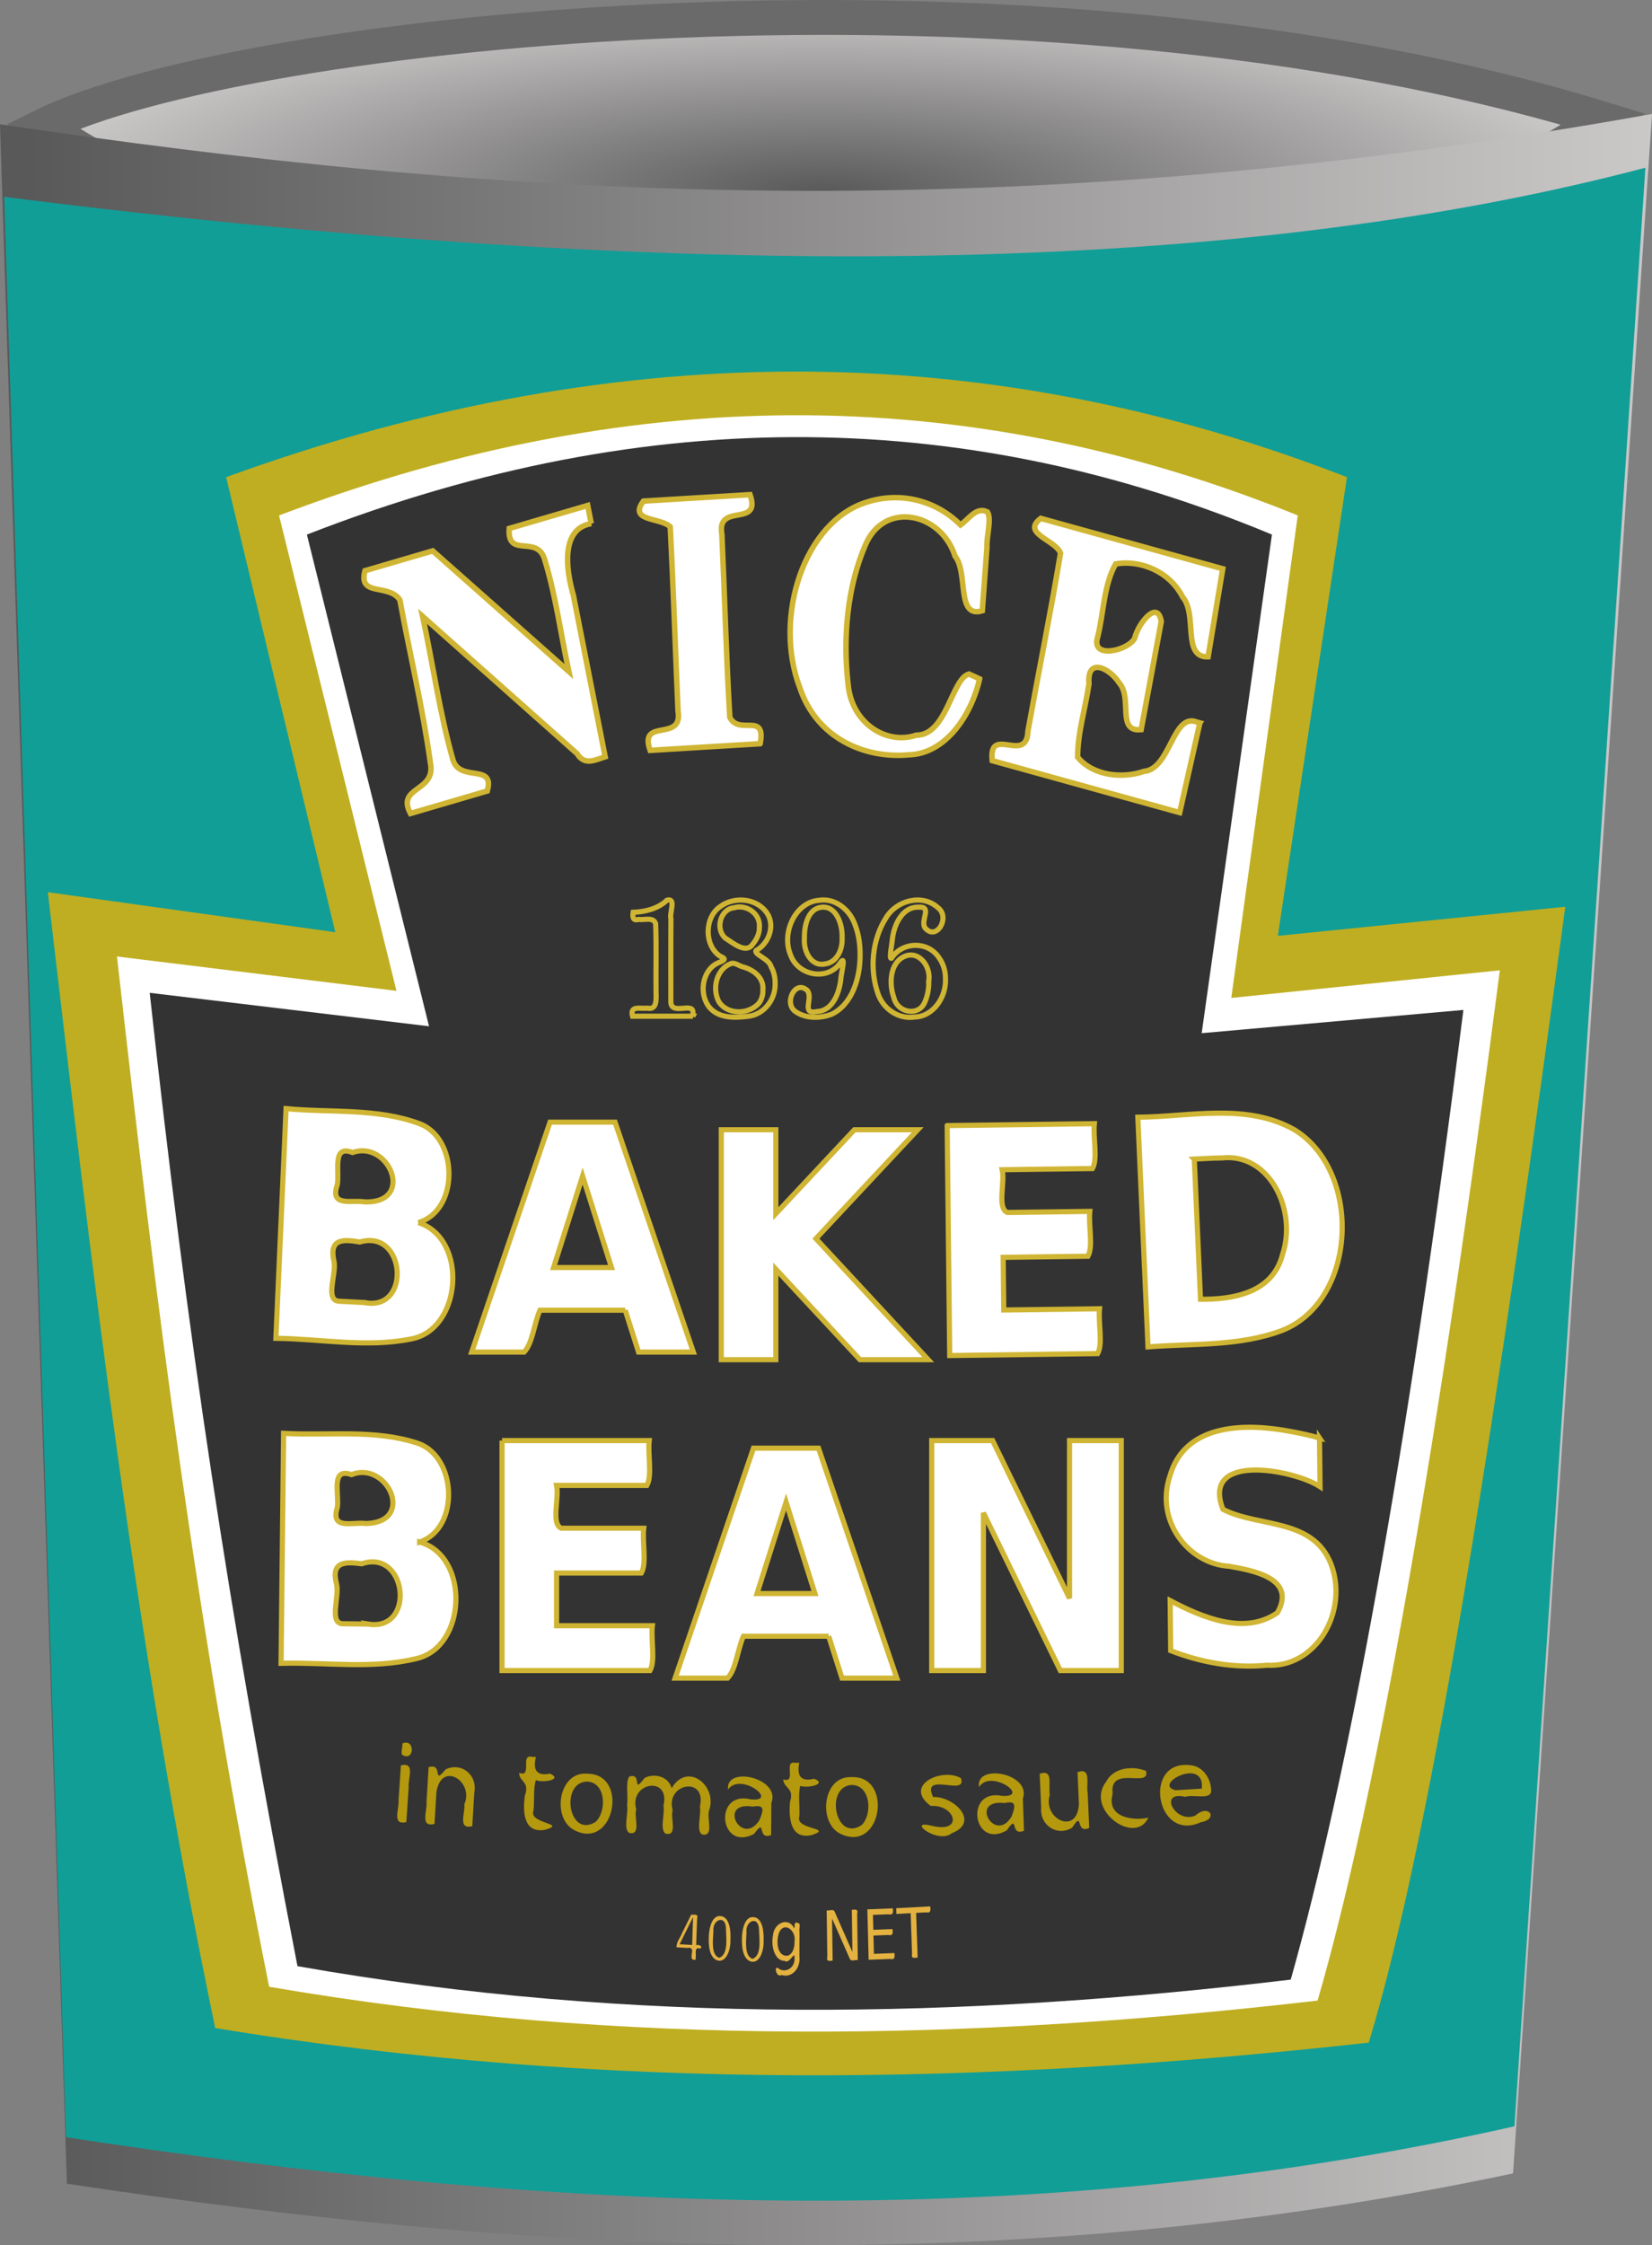 <?xml version="1.0" encoding="UTF-8" standalone="no"?>
<!-- Created with Inkscape (http://www.inkscape.org/) -->
<svg
    xmlns:inkscape="http://www.inkscape.org/namespaces/inkscape"
    xmlns:rdf="http://www.w3.org/1999/02/22-rdf-syntax-ns#"
    xmlns="http://www.w3.org/2000/svg"
    xmlns:sodipodi="http://sodipodi.sourceforge.net/DTD/sodipodi-0.dtd"
    xmlns:cc="http://creativecommons.org/ns#"
    xmlns:xlink="http://www.w3.org/1999/xlink"
    xmlns:dc="http://purl.org/dc/elements/1.1/"
    xmlns:svg="http://www.w3.org/2000/svg"
    xmlns:ns1="http://sozi.baierouge.fr"
    id="svg5473"
    sodipodi:docname="Beans.svg"
    viewBox="0 0 321 436.09"
    version="1.1"
    inkscape:version="0.48.0 r9654"
  >
  <rect x="0" y="0" width="321" height="436.09" fill="#808080" stroke="none"/>
  <title
      id="title6176"
    >Nice Baked Beans</title
  >
  <defs
      id="defs5475"
    >
    <linearGradient
        id="linearGradient5991"
      >
      <stop
          id="stop5993"
          style="stop-color:#595959"
          offset="0"
      />
      <stop
          id="stop5995"
          style="stop-color:#cbc8c8"
          offset="1"
      />
    </linearGradient
    >
    <linearGradient
        id="linearGradient5997"
        y2="369.36"
        xlink:href="#linearGradient5991"
        gradientUnits="userSpaceOnUse"
        x2="550.5"
        y1="369.36"
        x1="234.5"
        inkscape:collect="always"
    />
    <radialGradient
        id="radialGradient6197"
        xlink:href="#linearGradient5991"
        gradientUnits="userSpaceOnUse"
        cy="184.52"
        cx="388.93"
        gradientTransform="matrix(1 0 0 .241 0 140.12)"
        r="155.01"
        inkscape:collect="always"
    />
  </defs
  >
  <sodipodi:namedview
      id="base"
      bordercolor="#666666"
      inkscape:pageshadow="2"
      inkscape:window-y="1"
      fit-margin-left="0"
      pagecolor="#ffffff"
      fit-margin-top="0"
      inkscape:window-maximized="1"
      inkscape:zoom="1.4142136"
      inkscape:window-x="0"
      inkscape:window-height="1022"
      showgrid="false"
      borderopacity="1.0"
      inkscape:current-layer="layer1"
      inkscape:cx="84.196339"
      inkscape:cy="208.4844"
      fit-margin-right="0"
      fit-margin-bottom="0"
      inkscape:window-width="1680"
      inkscape:pageopacity="0.0"
      inkscape:document-units="px"
  />
  <g
      id="layer1"
      inkscape:label="Layer 1"
      inkscape:groupmode="layer"
      transform="translate(-229 -147.22)"
    >
    <path
        id="path5999"
        sodipodi:nodetypes="ccc"
        style="stroke:#6a6a6a;stroke-width:6.774;fill:url(#radialGradient6197)"
        inkscape:connector-curvature="0"
        d="m237.3 171.72c38.237-18.886 192.06-35.501 303.25-1.354-99.856 62.259-200.89 65.42-303.25 1.354z"
    />
    <path
        id="path5481"
        sodipodi:nodetypes="ccccc"
        style="fill:url(#linearGradient5997)"
        inkscape:connector-curvature="0"
        d="m229 171.36 13 400c90.369 13.624 182.68 18.828 281-2l27-400c-129.57 23.234-228.37 15.705-321 2z"
    />
    <path
        id="path6076"
        sodipodi:nodetypes="ccccc"
        style="fill:#119e97"
        inkscape:connector-curvature="0"
        d="m229.81 185.45c143.51 18.225 245.1 13.795 318.91-5.657l-25.456 380.42c-94.898 21.39-188.41 16.361-281.43 2.121z"
    />
    <path
        id="path6078"
        sodipodi:nodetypes="ccccccccc"
        style="fill:#bfae21"
        inkscape:connector-curvature="0"
        d="m272.94 239.9 21.213 88.388-55.861-7.778c8.516 72.376 16.684 144.58 32.527 220.62 75.766 12.469 150.27 11.043 224.15 2.828 12.728-42.021 25.456-126.27 38.184-220.62l-55.861 5.657 13.435-89.095c-67.193-26.118-139.29-28.543-217.79 0z"
    />
    <path
        id="path6078-4"
        sodipodi:nodetypes="ccccccccc"
        style="fill:#ffffff"
        inkscape:connector-curvature="0"
        d="m283.22 247.33 22.816 92.341-54.306-6.672c7.74 68.664 15.164 127.97 29.563 200.11 68.861 11.83 136.57 10.477 203.73 2.683 11.568-39.866 23.843-110.6 35.411-200.11l-52.185 5.367 12.918-93.719c-61.07-24.779-126.59-27.079-197.94 0z"
    />
    <path
        id="path6078-4-9"
        sodipodi:nodetypes="ccccccccc"
        style="fill:#333333"
        inkscape:connector-curvature="0"
        d="m288.63 251.05 23.736 95.502-54.277-6.492c7.333 66.809 15.073 118.86 28.714 189.05 65.237 11.51 129.39 10.194 193 2.611 10.959-38.789 22.588-101.25 33.548-188.34l-50.853 4.515 13.652-96.843c-57.855-24.109-119.93-26.347-187.52 0z"
    />
    <path
        id="text6116"
        style="stroke:#cfb533;stroke-width:1.066;fill:#ffffff"
        inkscape:connector-curvature="0"
        d="m343.89 248.92c-5.962 0.956-4.938 8.913-3.483 13.913 2.06 10.46 4.12 20.921 6.181 31.381-1.944 0.592-3.987 1.788-5.443-0.602-10.009-8.893-20.018-17.785-30.027-26.678 2.002 9.306 3.319 18.872 5.919 27.953 1.421 4.325 8.175 0.531 6.646 5.966l-14.925 4.371c-2.825-5.278 4.965-4.127 3.886-9.719-1.477-10.701-4.001-21.166-5.946-31.761-2.134-3.263-8.168-0.516-6.776-5.673 4.387-1.285 8.773-2.569 13.16-3.854 8.818 7.812 17.635 15.624 26.453 23.436-1.572-7.241-2.538-14.716-4.695-21.736-1.435-4.973-7.33-0.116-6.889-6.054 5.081-1.488 10.163-2.976 15.244-4.465 0.231 1.174 0.462 2.348 0.694 3.522zm32.813 42.75c-7.124 0.431-14.248 0.863-21.372 1.294-2.273-6.452 6.449-1.478 5.417-7.647-0.521-11.924-0.9-23.861-1.512-35.776-1.955-1.883-8.177-0.989-5.218-4.99 6.905-0.418 13.811-0.836 20.716-1.255 2.284 6.501-6.579 1.433-5.469 7.717 0.545 11.843 0.839 23.714 1.544 35.539 1.811 3.584 7.09-1.142 5.895 5.117zm42.646-12.582c-1.775 7.64-6.978 14.636-13.86 14.744-8.278 0.76-17.813-3.074-21.126-13.186-5.127-13.578 0.896-32.283 13.224-35.947 6.155-1.923 13.096-0.487 18.057 4.486 1.669-1.215 3.092-3.631 5.237-2.516 0.841 1.419-0.23 4.719-0.106 6.844-0.301 4.112-0.603 8.224-0.904 12.337-5.144 1.567-2.669-7.376-5.302-10.619-2.683-8.435-13.726-10.827-17.404-2.185-3.56 8.201-4.415 18.065-3.362 27.177 0.715 7.558 7.521 11.735 13.217 9.792 5.968 0.065 6.898-11.043 10.276-11.874 0.684 0.315 1.369 0.631 2.053 0.946zm42.796 8.539c-1.307 5.806-2.614 11.612-3.921 17.419-12.141-3.362-24.283-6.724-36.424-10.086-0.767-7.025 6.735 0.823 6.943-5.78 2.08-11.518 4.41-22.983 6.332-34.535-1.067-2.632-7.686-3.816-3.839-6.738 11.785 3.263 23.569 6.527 35.354 9.79l-2.845 17.097c-5.135 0.186-1.988-8.194-4.944-11.619-2.637-5.109-8.36-7.239-13.019-6.426-2.306 4.077-2.325 9.427-3.476 14.124-1.512 4.5 5.873 2.74 7.161 0.347 0.719-2.962 4.463-7.646 5.176-3.287-1.304 7.001-2.607 14.003-3.911 21.004-4.846 0.537-1.596-6.096-4.263-9.079-1.783-2.794-6.305-5.171-5.874 0.202-0.695 4.74-2.19 9.419-2.203 14.218 3.073 3.721 8.809 4.176 12.885 2.768 5.188-0.435 5.553-11.447 10.268-9.586l0.32 0.089 0.28 0.077z"
    />
    <path
        id="text6120"
        style="stroke:#cfb533;fill:#ffffff"
        inkscape:connector-curvature="0"
        d="m300.26 380.68c9.392-0.072 4.267-12.077-2.763-9.609-4.051-1.574-2.469 3.594-2.959 6.281-1.536 4.368 2.848 2.893 5.32 3.306l0.402 0.021zm-0.507 19.531c9.276 1.881 8.114-14.404-0.846-11.755-3.158-0.542-6.009-0.717-5.025 3.698 0.577 2.367-1.846 7.696 1.021 7.803 1.617 0.085 3.233 0.169 4.85 0.254zm10.554-15.531c9.735 3.137 8.48 20.845-1.467 22.613-8.656 1.743-17.492-0.035-26.232-0.133 0.659-14.871 1.318-29.741 1.977-44.612 8.67 0.836 17.654-0.164 25.986 2.944 7.514 2.863 7.681 16.833-0.265 19.188zm40.184 17.021c-5.523-0-11.047-0-16.57-0-1.138 2.537-1.418 6.387-3.07 8.137h-10.197c5.074-14.888 10.148-29.776 15.221-44.663h12.634c5.074 14.888 10.148 29.776 15.221 44.663h-10.652l-2.587-8.137zm-13.928-8.287h11.258c-1.872-5.923-3.743-11.846-5.615-17.77-1.881 5.923-3.762 11.846-5.643 17.77zm32.59-26.766h10.597v16.304c5.092-5.435 10.184-10.869 15.276-16.304h12.304l-19.79 21.15c7.276 7.838 14.552 15.676 21.827 23.513h-13.267c-5.45-5.863-10.9-11.727-16.35-17.59v17.59h-10.597v-44.663zm43.893-0.802c9.532-0.125 19.064-0.249 28.596-0.374-0.285 2.728 0.699 6.802-0.359 8.711-5.848 0.076-11.697 0.153-17.545 0.229 0.572 2.504-1.046 7.444 1.002 8.304 5.339-0.07 10.678-0.14 16.017-0.209-0.285 2.728 0.699 6.802-0.359 8.711-5.491 0.072-10.981 0.144-16.472 0.215 0.038 3.41 0.075 6.82 0.113 10.23 6.202-0.081 12.404-0.162 18.606-0.243-0.285 2.728 0.699 6.802-0.359 8.711l-28.747 0.376c-0.165-14.887-0.33-29.773-0.494-44.66zm48.017 6.512c0.402 9.074 0.804 18.147 1.206 27.221 6.147 0.049 13.958-1.128 15.924-8.636 2.908-8.647-2.501-19.853-11.754-18.813-1.794 0.001-3.585 0.147-5.377 0.227zm-10.97-8.141c10.155-0.067 21.064-2.87 30.477 2.465 13.127 8.131 12.198 33.16-2.428 38.946-8.365 3.149-17.357 2.502-26.072 3.201-0.659-14.871-1.318-29.741-1.977-44.612zm-149.72 78.91c9.383-0.441 3.863-12.237-3.08-9.494-4.1-1.414-2.348 3.688-2.749 6.393-1.39 4.425 2.942 2.78 5.426 3.096l0.403 0.005zm0.142 19.538c9.333 1.516 7.63-14.712-1.235-11.714-3.174-0.418-6.029-0.481-4.899 3.892 0.655 2.343-1.589 7.763 1.279 7.758 1.618 0.021 3.237 0.042 4.855 0.064zm10.031-15.934c9.833 2.753 9.166 20.499-0.715 22.656-8.592 2.081-17.482 0.651-26.219 0.896 0.165-14.887 0.33-29.773 0.494-44.66 8.692 0.496 17.637-0.856 26.067 1.923 7.604 2.567 8.235 16.521 0.373 19.186zm16.005-19.705h28.598c-0.315 2.724 0.624 6.811-0.455 8.705h-17.546c0.544 2.511-1.128 7.43 0.91 8.316h16.018c-0.315 2.724 0.624 6.811-0.455 8.705h-16.473v10.231h18.607c-0.315 2.724 0.624 6.811-0.455 8.705h-28.749v-44.663zm63.472 38.001h-16.57c-1.138 2.537-1.418 6.387-3.07 8.137h-10.197c5.074-14.888 10.148-29.776 15.221-44.663h12.634c5.074 14.888 10.148 29.776 15.221 44.663h-10.652c-0.862-2.712-1.725-5.425-2.587-8.137zm-13.928-8.287h11.258c-1.872-5.923-3.743-11.846-5.615-17.77-1.881 5.923-3.762 11.846-5.643 17.77zm33.946-29.714h11.836l14.946 30.633v-30.633h10.047v44.663h-11.836l-14.946-30.633v30.633h-10.047v-44.663zm75.35-0.507c0.035 3.151 0.07 6.302 0.105 9.453-5.112-3.338-23.225-6.727-18.862 4.405 6.879 3.566 17.481 1.6 21.004 10.66 3.481 9.269-2.987 20.187-12.454 19.618-6.33 0.623-12.741-0.509-18.706-2.83-0.036-3.241-0.072-6.481-0.108-9.722 6.215 3.259 14.475 6.803 20.845 2.353 3.823-6.767-4.961-8.23-9.413-9.024-7.968-0.484-14.361-8.893-11.5-17.464 2.975-10.611 15.304-10.277 23.475-8.715 1.888 0.328 3.761 0.757 5.614 1.267z"
    />
    <path
        id="text6126"
        style="fill:#b4980e"
        inkscape:connector-curvature="0"
        d="m306.9 490.1c2.896-0.668 1.331 2.559 1.512 4.261-0.153 2.258-0.306 4.515-0.459 6.773-2.896 0.668-1.331-2.559-1.512-4.261 0.153-2.258 0.306-4.515 0.459-6.773zm0.288-4.248c2.462-1.056 2.425 3.499 0.047 2.284-0.458-0.325 0.051-1.629-0.047-2.284zm13.976 9.487c-0.131 2.197-0.262 4.393-0.393 6.59-2.891 0.692-1.351-2.548-1.546-4.249 1.952-4.45-4.464-8.547-5.426-2.36-0.123 2.057-0.246 4.114-0.368 6.171-2.896 0.693-1.366-2.542-1.556-4.249l0.405-6.776c2.976-0.945 0.625 3.7 3.301 0.422 3.104-1.491 6.236 1.137 5.585 4.452zm11.97-6.858c-0.601 2.458 0.06 3.763 2.73 3.231 2.591 1.135-1.238 1.841-2.742 1.275-0.517 1.575-0.243 4.016-0.456 5.923-1.013 2.567 6.704 2.453 2.261 3.709-4.313 0.775-4.348-3.708-3.937-6.659 1.001-2.722-1.103-2.607-1.122-4.396 2.651 0.978 0.169-3.658 2.418-3.12l0.848 0.038zm10.021 4.774c-5.36-0.002-3.752 11.077 1.537 7.861 2.201-1.958 2.118-7.615-1.537-7.861zm0.055-1.522c8.009 0.106 5.168 14.803-2.496 11.021-4.614-2.198-3.266-11.641 2.496-11.021zm16.287 2.828c3.102-5.289 8.984-0.422 7.291 4.31-0.509 1.501 1.056 5.167-1.378 4.658-1.194-0.8-0.114-3.778-0.412-5.436 1.377-5.953-6.766-4.531-5.29 0.725-0.513 1.463 1.067 5.11-1.376 4.557-1.194-0.8-0.114-3.778-0.412-5.436 1.377-5.952-6.763-4.528-5.29 0.725-0.513 1.463 1.067 5.11-1.376 4.557-1.194-0.8-0.114-3.778-0.412-5.436 0.268-1.707-0.358-4.348 0.438-5.504 2.677-0.831 0.371 3.677 2.957 0.279 1.913-1.014 4.706-0.289 5.261 1.999zm15.796 3.561c-6.981-1.123-2.152 7.924 1.256 2.657 0.788-1.89 1.148-3.122-1.256-2.657zm3.59-0.715c-0.016 2.08-0.031 4.16-0.047 6.24-2.912 1.075-0.8-3.62-3.329-0.211-6.772 3.544-7.936-8.553-0.616-6.724 5.597 0.529-2.012-5.395-4.426-1.909-0.567-4.717 10.308-2.243 8.418 2.603zm5.423-7.804c-0.487 2.483 0.234 3.756 2.876 3.102 2.641 1.015-1.152 1.896-2.68 1.4-0.444 1.598-0.057 4.023-0.183 5.938-0.894 2.611 6.81 2.141 2.429 3.6-4.272 0.973-4.514-3.503-4.239-6.471 0.874-2.765-1.222-2.553-1.324-4.34 2.693 0.855 0-3.662 2.272-3.228 0.283-0 0.566-0.001 0.849-0.001zm10.234 4.309c-5.355 0.244-3.241 11.237 1.896 7.782 2.109-2.057 1.767-7.704-1.896-7.782zm-0.015-1.523c8.006-0.261 5.84 14.551-1.989 11.124-4.71-1.985-3.795-11.479 1.989-11.124zm21.176 0.19c1.394 3.721-7.812-1.457-5.389 3.679 4.022-0.184 9.225 4.872 3.601 7.044-2.671 2.211-9.059-2.801-3.794-1.442 6.24 1.472 4.466-4.199-0.264-3.867-5.43-3.968 2.116-7.532 5.847-5.415zm8.498 4.85c-7.022-0.833-1.822 8.006 1.365 2.602 0.709-1.921 1.018-3.167-1.365-2.602zm3.557-0.863c0.07 2.079 0.141 4.158 0.211 6.237-2.865 1.194-0.949-3.584-3.334-0.073-6.62 3.821-8.283-8.218-0.894-6.692 5.614 0.297-2.233-5.307-4.501-1.724-0.761-4.689 10.207-2.667 8.518 2.252zm3.549 1.789c-0.096-2.205-0.191-4.41-0.287-6.615 2.805-0.985 1.606 2.396 1.975 4.067-1.484 4.632 5.306 8.075 5.65 1.809-0.089-2.065-0.179-4.13-0.268-6.195 2.805-0.985 1.606 2.396 1.975 4.067 0.098 2.261 0.196 4.521 0.294 6.782-2.854 1.234-0.991-3.608-3.326-0.051-2.931 1.783-6.313-0.51-6.013-3.864zm20.368-7.176c0.932 3.498-7.189-1.277-6.476 4.455-1.397 5.184 5.207 5.157 6.945 4.609-2.52 5.559-12.437-1.518-8.2-6.973 1.426-2.752 5.108-3.131 7.731-2.091zm12.673 3.864c-0.009 1.878-3.539 0.631-5.045 1.181-5.373-1.264-1.9 5.354 1.988 3.624 2.626-2.389 4.576 0.715 1.015 1.314-8.73 4.001-11.366-12.263-1.99-11.082 2.47 0.201 4.02 2.646 4.032 4.963zm-1.825-0.42c0.641-6.292-9.664-0.816-5.12 0.313l5.12-0.313z"
    />
    <path
        id="path6133"
        sodipodi:nodetypes="cc"
        style="fill:none"
        inkscape:connector-curvature="0"
        d="m304.06 515.67c60.938 4.327 113.66 3.178 163.34 0"
    />
    <path
        id="text6126-0"
        style="fill:#e4b240"
        inkscape:connector-curvature="0"
        d="m364.17 527.84c-0.789 0.224-0.878-0.354-0.738-1.196 0.233-0.964-0.17-1.197-0.882-1.077-0.699-0.039-1.399-0.078-2.098-0.118-0.044-1.047 0.708-1.786 1.041-2.687l1.815-3.665c0.504 0.112 1.441-0.272 1.146 0.757-0.061 1.726-0.123 3.452-0.184 5.178 0.5-0.184 1.43 0.247 0.766 0.674-0.769-0.307-0.913 0.244-0.83 1.108-0.012 0.342-0.024 0.683-0.036 1.025zm-3.115-2.987c0.812 0.045 1.624 0.091 2.436 0.137 0.059-1.806 0.118-3.612 0.177-5.418-0.871 1.76-1.742 3.521-2.613 5.281zm7.905-5.478c1.825 0.102 2.079 2.886 1.968 4.678 0.07 1.867-0.831 4.585-2.669 3.894-1.575-0.732-1.627-3.274-1.503-5.063 0.12-1.513 0.707-3.632 2.204-3.509zm-0.207 8.109c1.836-0.652 1.319-3.885 1.305-5.758-0.077-2.667-2.678-1.668-2.436 0.589-0.066 1.647-0.522 4.619 1.131 5.169zm6.603-7.906c1.827 0.071 2.11 2.851 2.018 4.644 0.09 1.865-0.781 4.599-2.627 3.939-1.583-0.706-1.663-3.246-1.558-5.037 0.103-1.515 0.668-3.644 2.166-3.546zm-0.119 8.112c1.829-0.684 1.276-3.907 1.243-5.779-0.105-2.665-2.696-1.622-2.429 0.631-0.048 1.648-0.472 4.627 1.187 5.149zm8.142-3.354c0.383-2.092-1.925-3.942-2.946-1.863-0.613 1.5-0.533 4.253 1.104 4.591 1.267 0.248 1.91-1.374 1.842-2.728zm0.952 2.855c0.296 2.461-1.604 4.276-3.443 3.633-1.124 0.679-1.648-2.252-0.468-1.161 1.351 0.797 3.221-0.312 2.948-2.376 0.101-1.14-1.096 1.536-1.882 0.8-1.971 0.043-2.724-2.941-2.285-4.96 0.179-2.234 2.556-3.466 3.85-1.835 0.694 1.441-0.113-1.25 0.986-0.542 0.646-0.096 0.173 1.199 0.313 1.732-0.006 1.57-0.012 3.14-0.018 4.71zm5.301-8.923c0.494 0.144 1.291-0.368 1.556 0.272 1.147 2.607 2.295 5.214 3.442 7.821-0.037-2.732-0.074-5.465-0.111-8.198 0.564-0.022 1.29-0.254 1.036 0.785 0.041 2.997 0.082 5.995 0.122 8.992-0.494-0.144-1.291 0.368-1.556-0.272-1.147-2.607-2.295-5.214-3.442-7.821 0.037 2.732 0.074 5.465 0.111 8.198-0.564 0.022-1.29 0.254-1.036-0.785-0.041-2.997-0.082-5.995-0.122-8.992zm7.906-0.193c1.646-0.064 3.292-0.129 4.938-0.193 0.165 0.891-0.035 1.351-0.799 1.148-1.018 0.04-2.036 0.08-3.054 0.119 0.024 0.967 0.048 1.933 0.072 2.9 1.24-0.049 2.479-0.097 3.719-0.145 0.165 0.891-0.035 1.351-0.799 1.148-0.964 0.038-1.928 0.075-2.892 0.113 0.029 1.183 0.059 2.366 0.088 3.55 1.325-0.052 2.65-0.104 3.975-0.155 0.165 0.891-0.035 1.351-0.799 1.148-1.402 0.055-2.803 0.11-4.205 0.164-0.081-3.265-0.162-6.53-0.243-9.796zm5.603-0.22c2.201-0.119 4.402-0.238 6.603-0.357 0.174 0.889-0.022 1.352-0.788 1.16-0.648 0.035-1.296 0.07-1.944 0.105 0.1 2.892 0.199 5.784 0.298 8.677-0.568 0.03-1.318 0.311-1.089-0.749-0.09-2.623-0.18-5.247-0.271-7.87-0.924 0.05-1.847 0.1-2.771 0.15-0.013-0.372-0.026-0.743-0.038-1.115z"
    />
    <path
        id="text6165"
        style="stroke:#cfb533;fill:none"
        inkscape:connector-curvature="0"
        d="m363.65 344.6h-11.744c-0.572-2.162 1.544-1.397 2.884-1.57 1.916 0.417 1.718-1.75 1.683-3.093-0.044-4.435 0.092-8.88-0.074-13.307-0.455-1.379-2.219-0.654-3.294-0.833-1.081 0.32-1.233-0.364-1.081-1.376 2.326-0.096 4.847-0.689 6.592-2.371 1.868-0.437 0.405 2.47 0.753 3.626-0.045 5.379-0.009 10.759-0.02 16.139 0.049 2.669 4.234 0.032 4.3 1.97v0.817zm15.969-6.439c0.132 3.215-2.228 6.125-5.188 6.448-2.545 0.311-5.681 0.482-7.579-1.716-2.108-2.595-1.433-7.18 1.587-8.609 0.983-0.454 2.042-0.721 0.517-1.323-3.169-2.039-3.104-7.592-0-9.662 2.824-2.093 7.466-1.638 9.329 1.68 1.281 2.529-0.129 5.674-2.393 6.883-0.391 0.759 2.624 1.617 2.938 3.138 0.544 0.941 0.794 2.057 0.789 3.161zm-3.055-10.827c0.195-2.783-2.65-4.511-4.936-3.795-2.628 0.224-3.725 4.087-1.694 5.889 1.496 0.935 4.035 3.161 5.346 1.161 0.739-0.893 1.294-2.032 1.284-3.255zm0.682 12.172c0.204-2.431-1.876-3.932-3.803-4.461-0.843-0.163-1.721-1.043-2.536-0.613-2.718 1.069-3.616 4.936-2.158 7.476 1.766 2.489 5.718 2.34 7.679 0.21 0.58-0.713 0.825-1.677 0.817-2.613zm18.88-6.887c0.032 4.472-1.487 9.677-5.553 11.609-2.226 0.819-4.956 0.88-6.994-0.521-2.341-1.585-0.103-6.305 2.286-4.105 1.234 1.506-1.363 4.779 1.95 4.086 2.905-0.142 4.231-3.472 4.552-6.176 0.014-1.095 1.24-5.433-0.284-3.001-2.591 3.256-8.119 2.139-9.498-1.881-1.783-4.35 1.027-10.212 5.563-10.546 3.119-0.5 6.061 1.821 7.06 4.95 0.671 1.765 0.918 3.687 0.917 5.586zm-3.499-3.235c0.121-2.601-1.14-6.378-4.117-5.932-2.588 0.351-3.265 3.709-3.205 6.065-0.194 2.485 1.331 5.508 3.993 4.928 2.304-0.266 3.455-2.785 3.329-5.061zm20.096 8.04c0.105 3.622-2.478 7.255-5.974 7.329-3.029 0.491-6.111-1.444-7.165-4.56-1.646-4.75-1.116-10.471 1.561-14.672 2.08-3.491 7.105-4.745 10.128-1.983 2.456 1.856-0.335 6.615-2.565 3.858-0.887-1.549 1.584-4.224-1.351-3.97-2.982-0.04-4.606 3.31-4.947 6.102-0.084 1.078-0.711 4.038-0.202 3.831 2.097-3.275 7.108-3.41 9.245-0.125 0.872 1.178 1.284 2.693 1.272 4.19zm-3.232 0.224c0.378-2.858-2.04-5.913-4.797-4.635-2.774 1.241-2.989 5.311-2.011 7.954 0.689 3.086 5.086 3.806 6.126 0.621 0.521-1.23 0.68-2.599 0.682-3.94z"
    />
  </g
  >
</svg
>
